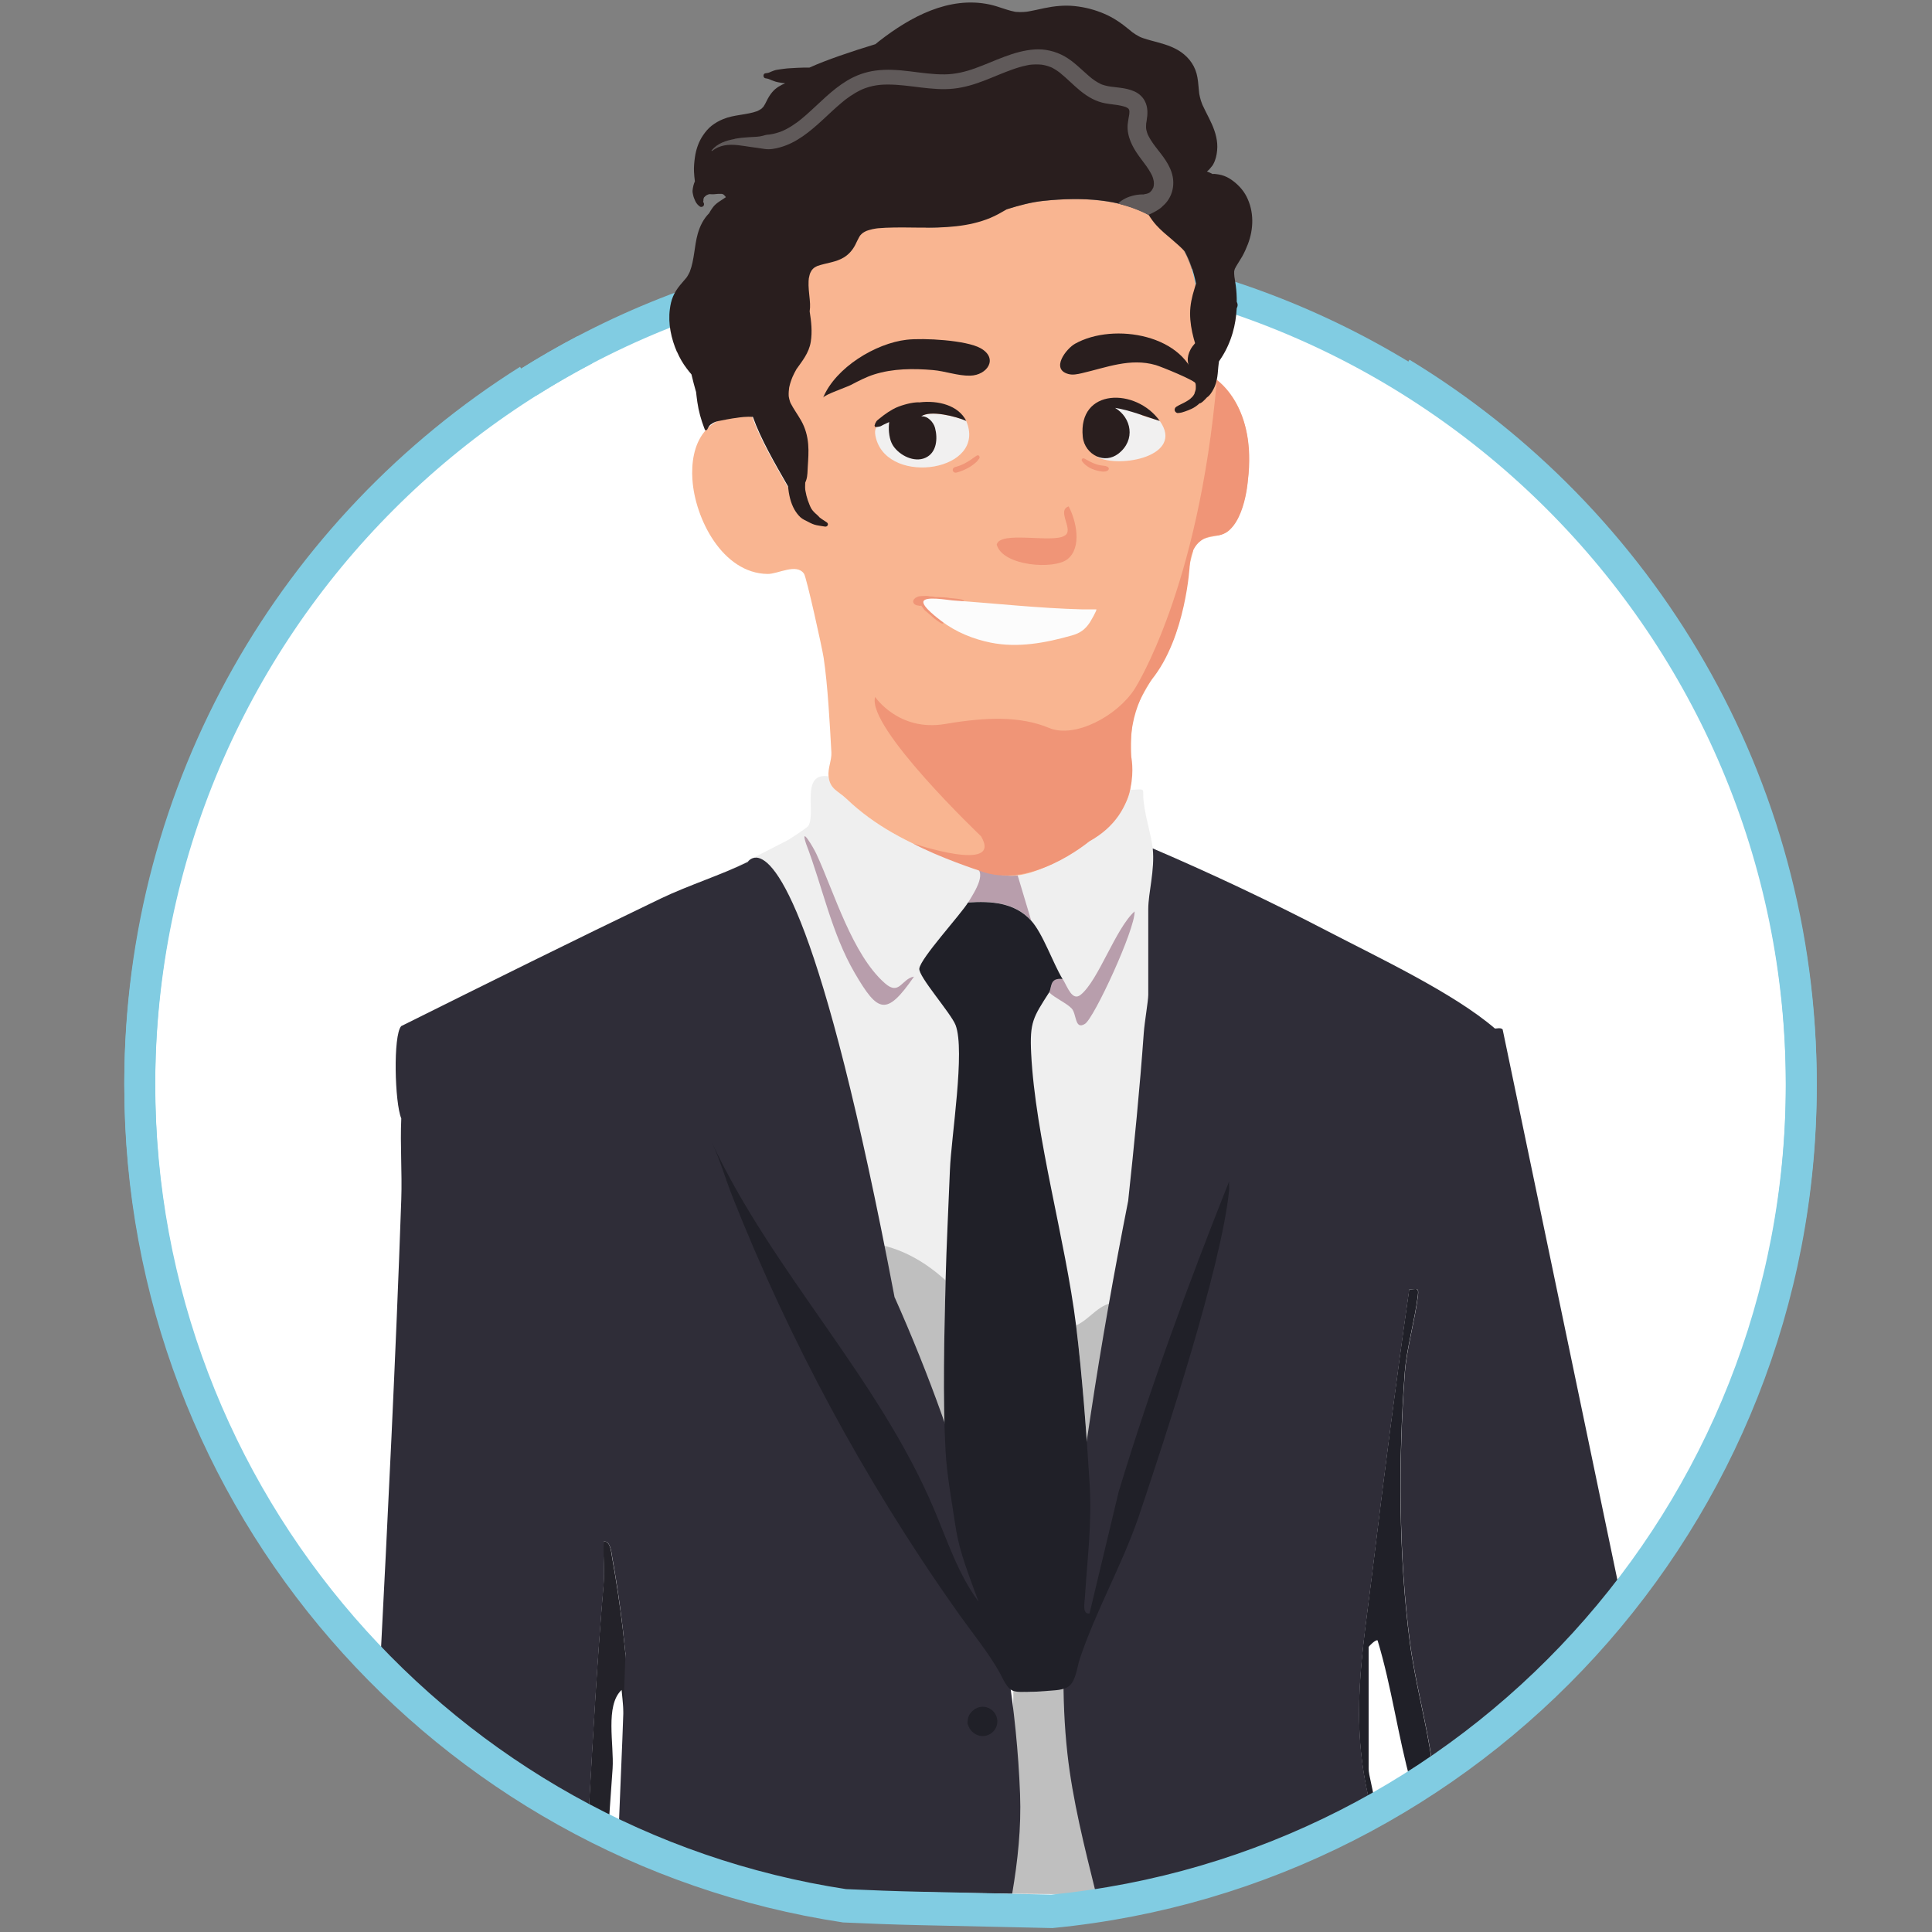 <?xml version="1.0" encoding="UTF-8"?>
<svg id="Omar" xmlns="http://www.w3.org/2000/svg" viewBox="0 0 500 500">
  <rect x="0" y="0" width="500" height="500" fill="#808080" stroke="none"/>
  <defs>
    <style>
      .cls-1 {
        fill: #605a5a;
      }

      .cls-2 {
        fill: #291e1e;
      }

      .cls-3 {
        fill: #fcfcfc;
      }

      .cls-4 {
        fill: #f9b591;
      }

      .cls-5 {
        fill: #f09577;
      }

      .cls-6 {
        fill: #232229;
      }

      .cls-7 {
        fill: #fff;
      }

      .cls-7, .cls-8 {
        stroke: #81cce2;
        stroke-miterlimit: 10;
        stroke-width: 8px;
      }

      .cls-9 {
        fill: #bfbfbf;
      }

      .cls-10 {
        fill: #efefef;
      }

      .cls-8 {
        fill: none;
      }

      .cls-11 {
        fill: #f1f0f0;
      }

      .cls-12 {
        fill: #202028;
      }

      .cls-13 {
        fill: #b89eac;
      }

      .cls-14 {
        fill: #2f2d38;
      }
    </style>
  </defs>
  <path class="cls-7" d="M218.56,493.54c6.54.3,13.09.55,19.64.69,11.34.24,22.68.51,34.01.75,108.86-10.58,193.96-102.33,193.96-213.97,0-118.74-96.26-215-215-215S36.17,162.26,36.17,281c0,107.66,79.13,196.83,182.39,212.54Z"/>
  <g>
    <path class="cls-10" d="M203.92,217.42c2.38-1.53,5.07-3.32,5.28-3.68,2.05-3.44-2.11-13.98,5.25-12.81.35,3.35,2.5,3.76,4.66,5.82,7.25,6.95,16.15,11.55,25.62,15.14,2.83,1.07,3.89,1.51,6.99,2.33.84.19,1.36.57,1.65,1.07,7.65,1.52,10,1.26,10,1.26,8.67-.85,27.88-12.95,29.12-22.13,4.36-.2,3.09-.56,3.47,2.89.5,4.59,2.02,8.85,2.36,12.25l11.91,21.73s-3.66,133.18-3.83,134.45-74.54-5.26-74.54-5.26l-43.48-145.12,15.55-7.95Z"/>
    <path class="cls-12" d="M355.64,465.93c-.31-3.13-1.44-6.43-1.44-8.2v-31.45c0-.22,1.88-2.08,2.32-1.74,3.64,12.01,5.26,24.72,8.62,36.79,3.29-1.64,6.54-3.34,9.7-5.24,1.17-.7,2.31-.87,3.34-.67.11-.06.21-.13.32-.19,1.3-.78,2.57-1.58,3.82-2.4-3.9,1.12-7.79,2.24-11.75,3.12-1.47-10.36-4.37-20.62-5.72-30.99-2.9-22.33-2.98-47.19-1.31-69.69.47-6.28,2.6-13.51,3.39-19.93.28-2.3-.25-1.68-2.24-1.63-3.47,24.18-6.53,48.36-9.48,72.63-2.65,21.74-5.96,38.73-.75,60.17.39-.19.78-.38,1.17-.57Z"/>
    <path class="cls-9" d="M262.2,445.51c1.35,15.18.45,29.9-1.47,44.56,6.42.08,12.84.14,19.27.16,2.42,0,4.79-.04,7.15-.13-5.85-20.99-11.4-43.03-9.8-53.91-4.9,1.07-10.24,2.49-15.13,1.17.15,2.68-.25,5.48,0,8.15Z"/>
    <path class="cls-6" d="M152.42,467.76c1.75.65,3.51,1.28,5.28,1.89.3-3.99.58-7.97.84-11.93.41-6.31-1.99-16.3,2.33-20.37,1.3,12.26,1.24,24.13.67,36.19.14.71.14,1.44,0,2.14.61.14,1.21.28,1.81.43.65-24.82-.48-48.25-4.93-73.01-.23-1.25-.4-4.35-2.2-4.19-.21,3.65.29,7.39-.02,11.05-1.63,19.26-2.71,38.52-3.79,57.79Z"/>
    <path class="cls-9" d="M227.26,322.05c4.94,16.06,10.53,33.62,14.81,49.89.53,2.02-.71,4.38,2.66,3.69-.78-13.93-.34-30.19,0-44.26-4.99-4.53-10.72-7.99-17.47-9.32Z"/>
    <path class="cls-13" d="M208.63,218.41c4.23,11.06,6.55,23.07,12.58,33.41s8.19,11.23,15.34.93c-3.22.52-3.75,5.05-7.52,1.73-8.51-7.47-13.12-23.51-17.77-33.53-.76-1.64-4.3-7.58-2.63-2.54Z"/>
    <path class="cls-13" d="M251.72,224.22c4.2.96.59,6.5-1.16,9.32,5.94-.42,12.05,0,16.3,4.66l-3.49-11.65c-4.8.47-7.23-1.16-11.65-2.33Z"/>
    <path class="cls-9" d="M278.51,343.02c1.54,12.38,2.73,28.15,3.49,40.76,4.09-14.9,5.21-31.12,6.99-46.59-4.27-.29-6.76,4.16-10.48,5.82Z"/>
    <path class="cls-13" d="M271.52,256.83c1.56,1.51,4.46,2.74,5.8,4.14,1.36,1.41.78,5.72,3.49,3.99,2.36-1.51,13-24.5,12.82-29.09-4.97,4.48-9.33,17.83-13.94,21.57-2.21,1.79-3.41-2.02-4.68-4.1-3.48-.38-2.72,2.28-3.49,3.49Z"/>
    <g>
      <path class="cls-14" d="M170.72,478.43c.84.33,1.58.81,2.19,1.4,9.96.88,19.43,5.14,29.19,7.16,12.57,2.61,25.5,2.5,38.28,2.75,7.19.14,14.38.26,21.57.35,1.45-8.51,2.37-17.09,2.04-25.79-1.66-43.67-14.71-88.8-32.49-128.64-19.01-99.9-30.89-113.24-35.62-113.7-.06-.04-.09-.02-.12,0-1.48-.08-2.23,1.11-2.23,1.11-6.72,3.31-15.5,6.09-22.55,9.48-22.47,10.8-44.83,21.9-67.15,33.01-2.13,2.38-1.68,19.9.02,23.89-.31,6.95.24,14.01,0,20.96-1.43,41.06-3.48,82.05-5.59,123.04.38.23.76.51,1.11.88,14.95,15.44,33.16,26.02,53.08,33.44,1.08-19.27,2.16-38.54,3.79-57.8.31-3.65-.19-7.4.02-11.05,1.79-.16,1.97,2.94,2.2,4.19,1.51,8.4,2.6,16.65,3.41,24.86-.51,15.16-1.08,29.68-1.66,43.07,1.26,1.24,1.64,3.02,1.34,4.65,3.12.7,6.18,1.56,9.18,2.74Z"/>
      <path class="cls-14" d="M192.14,225.36h0c-.09.09-.2.16-.3.24.1-.08.21-.16.3-.24Z"/>
      <path class="cls-14" d="M388.87,266.41c-.49-.59-1.84-.11-2.02-.26-10.6-9.13-30.21-18.37-43.07-25.06-14.85-7.73-30.07-14.92-45.45-21.52.57,5.71-1.16,11.42-1.16,15.72v22.13c0,1.64-.96,7.03-1.16,9.9-1.04,14.48-2.48,28.99-4.04,43.48-3.63,18.39-6.92,36.85-9.71,55.39-4.28,28.46-9.2,58.74-6.02,87.57,1.33,12.1,4.46,24.39,7.44,36.44,2.14-.03,4.26-.09,6.36-.2,6.98-2.22,14.23-3.31,21.48-4.3.38-.71.89-1.35,1.5-1.82,4.2-3.23,11.11-4.66,17.01-4.17,4.53-2.25,8.87-4.86,13.25-7.39,3.66-2.11,7.43-4,11.22-5.83-5.21-21.43-1.9-38.42.75-60.15,2.95-24.27,6.01-48.45,9.48-72.63,1.99-.04,2.52-.67,2.24,1.63-.79,6.42-2.92,13.64-3.39,19.93-1.67,22.5-1.59,47.36,1.31,69.69,1.35,10.37,4.25,20.63,5.72,30.99,3.94-.88,7.82-1.99,11.7-3.11,2.59-1.68,5.12-3.42,7.68-5.16,4.25-3.6,8.25-7.49,12.07-11.6,2.97-3.2,5.86-5.96,9.27-8.69,3.45-2.76,5.44-6.65,8.68-9.62.12-.11.24-.21.36-.3l-31.49-151.07Z"/>
    </g>
    <path class="cls-12" d="M250.55,233.54c-2.08,3.34-12.21,14.32-12.63,17.1-.31,2.04,8.23,11.61,9.39,14.67,2.52,6.63-1.14,28.95-1.47,37.48-.37,9.41-.89,19.44-1.12,28.58-.34,14.06-.78,30.33,0,44.26.34,6.14,1.51,12.29,2.4,18.36.9,6.15,2.16,9.93,6.14,20.54-5.34-7.21-8.12-15.92-11.63-24.18-14.43-33.97-41.67-61.11-57.33-94.53,2.07,4.41,3.45,9.28,5.24,13.82,1.85,4.68,3.77,9.32,5.76,13.94,3.98,9.24,8.23,18.36,12.74,27.35,9.02,17.98,19.1,35.42,30.17,52.22,3.32,5.04,6.73,10.02,10.23,14.94s7.3,9.52,10.25,14.74c.8,1.42,1.79,4.06,3.4,4.71.69.28,1.45.31,2.19.33,2.27.04,4.55-.05,6.81-.27,1.75-.17,4.24-.11,5.66-1.31,1.73-1.46,2.01-4.94,2.71-7.01,4.18-12.45,10.76-23.94,15.08-36.34.06-.16.13-.33.17-.5,6.85-20.33,21.39-64.58,23.38-84.35.08-.76-.05-1.56,0-2.33-10.53,26.43-20.3,53.02-28.58,80.31l-7.54,31.49c-1.94.32-1.27-2.84-1.2-4.1.65-10.55,1.86-19.01,1.21-29.66-.76-12.61-1.95-28.38-3.49-40.76-2.77-22.25-10.55-48.78-11.63-70.47-.4-8.11.56-9.32,4.64-15.71.78-1.22.02-3.88,3.49-3.49-2.48-4.07-5.09-11.79-8.15-15.14-4.25-4.66-10.36-5.08-16.3-4.66Z"/>
    <path class="cls-4" d="M179.2,124.11c.64,10.05,7.76,24.27,19.45,24.43,2.7.04,7.47-2.87,9.43-.06.64.91,4.68,19.13,5.07,21.71,1.07,7.05,1.61,17.24,2.01,24.54.11,1.99-.95,4.07-.73,6.2.35,3.35,2.5,3.76,4.66,5.82,7.25,6.95,16.15,11.55,25.62,15.14,2.83,1.07,3.89,1.51,6.99,2.33,4.41,1.17,6.85,2.8,11.65,2.33,8.67-.85,27.88-12.95,29.12-22.13.79-5.83-.53-13.79,1.16-19.8,1.47-5.22,7.84-13.21,10.2-19.5,3.04-8.08,2.78-15.18,4.94-22.43.11-.38-.14-.88,0-1.16l1.16-1.16c1.86-1.86,6.4-1.24,8.27-3.23,4.61-4.91,5.32-14.89,4.91-21.24-.48-7.29-3.35-14.52-9.68-18.62-.22-.15-.76.1-1.17,0,.05,2.76.78,4.04-2.33,3.49.03-1.16-.01-2.33,0-3.49.06-6.22.56-13.78,0-19.8-2.14-22.91-19.8-27.62-40.04-25.48-8.95.95-18.07,6.07-26.94,6.83-8.47.73-17.47-4.86-24.86,1.02-2.81,2.24-8.71,6.27-9.46,10.08-1.12,5.72,2.07,12.12,1.06,18.54-.69,4.35-4.28,6.84-5.21,9.91-2.25,7.46,2.72,25.31,4.13,33.83,0,.78,0,1.55,0,2.33-4.2-8.18-11.03-18.29-13.98-26.79-.36-1.03-6.45.2-7.29.49-1.99.68-3.72,1.87-5.05,3.51-2.75,3.4-3.37,8.11-3.1,12.34ZM308.42,97.13c.04-.26.08-.52.11-.78.08.31.2.6.26.92-.12-.04-.24-.1-.36-.14Z"/>
    <g>
      <path class="cls-2" d="M209.74,70.61c-.04.12-.05.17-.06.18.02-.06.04-.12.06-.18,0,0,0,0,0,0Z"/>
      <path class="cls-2" d="M175.22,91.06c.67,1.56,1.52,3.03,2.55,4.37.37.49.76.98,1.17,1.45.02.08.04.15.06.23.31,1.32.65,2.62,1.02,3.92.04.13.08.27.12.4.1.88.2,1.76.33,2.63.33,2.33.97,4.6,1.81,6.8.01.03.03.04.05.06,0,.03,0,.07,0,.1.04.1.11.19.17.28.07.1.2.12.29.04.05-.04.09-.08.14-.11.11-.08.15-.16.21-.28.07-.15.15-.29.23-.43.04-.08.09-.15.14-.22.02-.02.08-.11.03-.05.02-.03.05-.06.07-.09.08-.1.18-.19.27-.28.04-.02.09-.02.12-.05.06-.04.11-.09.17-.13-.08.06.09-.06.11-.08.04-.03.08-.05.12-.08.1-.06.2-.12.31-.17.02,0,.03-.02.05-.02.03-.01.06-.02.14-.06.01,0,.05-.02.08-.04.5-.22,1.06-.31,1.59-.41,1.01-.2,2.02-.4,3.04-.56.14-.02.29-.04.43-.06.05,0,.1-.01.14-.02.04,0,.28-.04.05,0,.29-.04.58-.09.87-.13.09-.01.18-.03.28-.04.12-.02.23-.03.35-.04.26-.03.52-.06.78-.08.78-.06,1.56-.07,2.33-.03,1.98,5.63,5.63,11.96,9.09,17.97.23,2.12.64,4.22,1.7,6.07.4.69.9,1.35,1.48,1.91.59.56,1.39.87,2.1,1.25.67.36,1.38.69,2.13.84.72.14,1.45.25,2.18.36.65.1,1.05-.7.46-1.09-.44-.28-.88-.56-1.3-.86-.18-.13-.36-.26-.54-.39-.25-.26-.48-.54-.76-.77-.28-.23-.55-.48-.8-.75-.24-.26-.46-.53-.64-.84-.19-.34-.36-.76-.45-.98-.32-.75-.58-1.53-.78-2.32-.1-.41-.19-.82-.26-1.24,0-.04-.03-.22-.04-.24,0-.05-.01-.09-.02-.14-.02-.19-.03-.39-.03-.58,0-.39,0-.78.03-1.17,0,0,0-.01,0-.02.12-.25.23-.52.3-.77.32-1.04.29-2.24.36-3.33.12-1.93.27-3.86.11-5.79-.18-2.18-.75-4.25-1.83-6.16-.89-1.56-1.95-2.99-2.77-4.6,0,0,0,0,0-.02,0-.03-.01-.04-.03-.08-.03-.09-.07-.19-.1-.28-.06-.2-.12-.4-.17-.6-.05-.19-.08-.38-.12-.58,0-.03-.03-.25-.03-.35-.02-.35,0-.69.02-1.03.03-.34.06-.66.1-.97.02-.12.05-.25.08-.37.11-.48.25-.95.41-1.41.08-.23.17-.47.26-.7.02-.04.1-.24.13-.32.29-.68.65-1.33,1-1.97,1.41-2.03,3.25-4.14,3.72-7.13.42-2.63.12-5.26-.29-7.85.09-.63.13-1.27.1-1.91-.07-1.6-.35-3.19-.39-4.79,0-.37,0-.75.01-1.12.01-.2.04-.41.05-.61,0-.02,0-.02,0-.03,0-.02,0-.02,0-.04.07-.33.13-.65.22-.97.03-.12.08-.23.12-.35-.01.02.02-.1.06-.18,0,0,0,0,0,0,0-.01,0-.02.01-.03,0,.02,0,.02,0,.03.09-.17.17-.34.27-.51,0,0,.09-.13.15-.22.08-.09.22-.26.26-.29.07-.07.15-.14.23-.21.04-.03.12-.09.22-.15.1-.06.2-.12.31-.18.13-.07.26-.13.4-.2,0,0,0,0,.01,0,2.28-.79,4.81-.94,6.89-2.24,1.28-.81,2.24-1.94,2.92-3.29.32-.64.6-1.3.96-1.92.07-.12.15-.24.22-.36.02-.03.02-.03.03-.05.18-.21.38-.4.58-.58.05-.04.13-.1.2-.15.11-.07.22-.14.33-.2.11-.06.22-.12.34-.18,0,0,.22-.09.3-.13.1-.03.2-.07.21-.07.12-.04.25-.08.38-.12.29-.09.58-.16.87-.23.31-.07.63-.12.95-.17.07,0,.4-.05.52-.06.65-.06,1.31-.1,1.96-.13,3.05-.13,6.1-.06,9.15-.03,6.03.05,12.28-.17,17.92-2.52,1.49-.62,2.87-1.41,4.25-2.22,3.18-1,6.35-1.86,9.51-2.19,10.3-1.09,19.92-.39,27.17,3.57.59.95,1.23,1.86,2.01,2.72,1.23,1.36,2.65,2.53,4.05,3.71,1.15.97,2.27,1.97,3.31,3.05,1.28,2.4,2.29,5.14,2.92,8.34-.12.46-.26.91-.4,1.36-.66,2.11-1.13,4.2-1.13,6.42,0,2.17.37,4.32.93,6.41.11.42.23.84.36,1.26-.46.52-.89,1.06-1.2,1.67-.46.89-.77,1.9-.68,2.91.11,1.3.63,2.4,1.14,3.58-.06-.15-.13-.3-.19-.45.1.23.2.47.3.7.01.03.02.07.04.1.02.11.02.22.05.33.06.25.17.47.3.68.05.16.11.32.17.48.04.1.07.17.1.24.02.05.04.1.06.15.03.05.04.11.05.16,0,.1.03.29.04.34,0,.14.01.27.01.41,0,.14,0,.27-.01.41,0,.07,0,.14-.02.2-.02.17-.01.13.01-.1.05.03-.14.65-.16.7-.04.13-.1.26-.14.39,0,.07-.02.12-.02.17-.11.19-.22.37-.34.55-.02.03-.05.06-.07.09-.08.09-.16.18-.24.26-.16.17-.34.33-.52.48-.03.02-.05.04-.08.06-.01,0,0,0-.03.02-.07.05-.15.11-.22.16-.2.14-.41.27-.62.39-.84.5-1.76.84-2.59,1.37-.32.21-.5.6-.4.98.09.34.46.68.84.64.33-.04.68-.05,1-.15.27-.08.53-.16.79-.25.59-.2,1.17-.42,1.73-.69.75-.35,1.46-.85,2.07-1.43.08,0,.15,0,.22-.03.44-.22.8-.58,1.15-.93.16-.17.31-.36.48-.52.16-.15.38-.27.55-.44.65-.68,1.14-1.57,1.52-2.43.46-1.07.65-2.18.77-3.34.06-.56.1-1.13.15-1.69.03-.27.05-.54.09-.8,0-.05.01-.09.02-.14,0-.01,0,0,0-.03.02-.11.03-.22.05-.33,0-.05.02-.11.02-.17.22-.33.45-.66.66-1,1.27-1.96,2.23-4.15,2.88-6.39.6-2.06.93-4.18,1.04-6.32.07-.16.14-.33.19-.49.12-.41.03-.83-.17-1.19,0-1.42-.07-2.84-.26-4.25-.09-.63-.19-1.26-.29-1.9-.02-.12-.03-.24-.06-.36,0-.02,0,0,0-.02-.02-.24-.05-.47-.06-.71,0-.2,0-.4,0-.6,0-.02,0-.07.01-.12,0-.04.02-.08.02-.09.04-.13.08-.27.11-.4.02-.07.01-.06.02-.09.01-.02,0-.01.03-.05.11-.22.22-.44.34-.65.49-.86,1.07-1.67,1.55-2.53.57-1.01,1.04-2.08,1.46-3.16,1.54-4,1.62-8.5-.35-12.35-.89-1.75-2.28-3.19-3.87-4.31-.77-.54-1.63-.97-2.54-1.22-.51-.14-1.02-.22-1.54-.28-.27-.03-.49-.06-.76-.02-.02,0-.04.01-.06.02-.49-.28-1-.49-1.47-.66.22-.19.45-.37.65-.59.18-.19.34-.4.5-.61.66-.86-.48.64.2-.24.15-.19.18-.24.27-.41.63-1.15.9-2.33,1.02-3.62.23-2.38-.42-4.64-1.37-6.8-.48-1.09-1.04-2.14-1.57-3.2-.28-.55-.55-1.09-.8-1.65-.04-.08-.08-.17-.11-.26-.01-.04-.03-.08-.04-.1-.1-.29-.21-.57-.31-.86-.19-.58-.31-1.17-.43-1.77,0-.01,0-.03,0-.04-.01-.11-.03-.23-.04-.33-.03-.27-.05-.54-.08-.81-.12-1.35-.22-2.73-.57-4.04-.72-2.67-2.54-4.78-4.91-6.14-2.17-1.24-4.59-1.81-6.97-2.45-.61-.17-1.22-.34-1.82-.55-.26-.09-.54-.18-.8-.3-.02-.01-.02-.01-.05-.02-.14-.07-.28-.14-.42-.21-.56-.29-1.08-.63-1.59-1,0,0,0,0-.01,0-.11-.08-.22-.18-.32-.26-.21-.17-.42-.35-.63-.52-1.97-1.63-4.01-3.04-6.37-4.04-2.48-1.06-4.99-1.71-7.67-1.99-2.64-.28-5.27,0-7.87.54-1.29.27-2.57.58-3.87.81-.2.04-.4.07-.6.1,0,0,0,0,0,0-.29.03-.58.06-.88.08-.63.04-1.25.02-1.88-.02-.04,0-.05,0-.08,0,0,0,0,0-.01,0-.16-.03-.32-.06-.48-.09-.28-.06-.56-.12-.84-.2-.64-.17-1.26-.36-1.89-.57-1.19-.39-2.38-.8-3.61-1.06-10.51-2.24-20.54,3.22-28.58,9.48-.33.26-.65.53-.97.79-6.19,1.89-12.66,4.06-17.07,6.06-.47,0-.94,0-1.4,0-1.11,0-2.22.1-3.33.15-.68.03-1.35.08-2.03.18-.53.08-1.06.16-1.59.23-.54.08-1.1.3-1.6.51-.21.09-.42.21-.64.27-.26.08-.56.09-.83.14-.64.1-.62,1.16,0,1.28.35.07.71.1,1.04.26.38.18.77.32,1.16.46.37.14.69.24,1.08.31.37.06.74.12,1.11.19.25.04.5.06.74.08-1.25.52-2.45,1.23-3.33,2.28-.59.7-1.04,1.44-1.44,2.26-.25.52-.52,1.03-.84,1.52-.16.18-.33.35-.5.51-.35.24-.72.46-1.11.64-1.42.51-2.92.73-4.4.97-1.49.24-2.99.5-4.39,1.08-1.15.47-2.09,1-3.07,1.77-.84.67-1.52,1.5-2.13,2.38-1.15,1.66-1.85,3.69-2.13,5.68-.18,1.25-.31,2.52-.25,3.78.04.82.12,1.67.23,2.5-.16.38-.3.77-.4,1.18-.1.4-.16.81-.2,1.22-.04.35.06.73.13,1.08.11.59.34,1.12.59,1.67.27.57.67,1.03,1.19,1.39.27.18.64.09.86-.11.23-.22.26-.6.11-.86-.03-.05-.09-.14-.11-.21,0,0,0,0,0,0,0-.02-.01-.04-.02-.06,0,0,0-.02,0-.03,0-.1-.02.09,0,0,0-.02.01-.07.01-.09l.03-.07c.02-.05.02-.11.02-.16,0-.03,0-.05,0-.08,0-.05,0-.1,0-.16,0-.01,0-.03,0-.04.01-.05.02-.1.04-.16.01-.05.03-.1.05-.16,0-.02.02-.04.02-.07.02-.04.04-.08.06-.12,0,0,0,0,0,0,.14-.15.28-.29.44-.42.15-.11.31-.2.48-.27.16-.06.33-.12.5-.15.12-.01.24-.02.35-.04-.12.02-.23.03-.35.05.17,0,.35.01.52.02.09,0,.17,0,.26.01.23.01.44-.03.66-.06-.14.02-.28.04-.43.06.37-.05.75-.08,1.13-.1.34-.02.69-.01,1.03,0,.1.02.19.05.29.08.07.04.13.08.2.12.14.13.28.26.4.41.06.08.09.17.15.25-1.18.84-2.52,1.46-3.41,2.7-.37.51-.67.99-.92,1.45,0,0,0,0,0,0-1.47,1.48-2.39,3.36-2.95,5.36-.89,3.19-.84,6.62-2.03,9.73-.02.04-.07.16-.09.21-.08.17-.17.35-.27.52-.18.32-.38.7-.63.98-.02.03-.02.02-.06.06-.06.07-.12.14-.18.22-.14.17-.29.33-.43.5-.31.35-.62.7-.91,1.07-.73.91-1.32,1.8-1.78,2.88-.46,1.08-.68,2.15-.83,3.31-.49,3.75.35,7.61,1.84,11.05Z"/>
    </g>
    <path class="cls-2" d="M278.24,88.95c9.98-5.6,29.02-2.38,31.44,10.48-.18-.93-9.32-4.59-10.57-4.95-6.6-1.92-12.81.65-19.12,2.1-1.16.27-2.38.53-3.52.21-4.64-1.28-.51-6.56,1.76-7.84Z"/>
    <path class="cls-2" d="M234.69,87.92c4.37-.49,15.38.11,19.09,2.2,4.69,2.64,1.71,7-2.69,7.1-3.18.08-6.46-1.18-9.66-1.45-5.06-.43-10.34-.41-15.22,1.14-2.13.68-4.07,1.71-6.05,2.74-1.01.53-6.83,2.52-7.14,3.27,3.24-7.81,13.6-14.09,21.66-15Z"/>
    <path class="cls-5" d="M276.27,144.72c3.78-3.05,2.29-9.9.3-13.66-3.28,1.08,1.59,6.2-1.1,7.6-3.15,1.96-16.73-1.4-17.52,2.3,1.56,5.58,14.89,6.52,18.32,3.75Z"/>
    <path class="cls-11" d="M230.25,108.92c.29-.03.55-.06.8-.07,1.28-1.32,3.09-2.17,5.13-2.17,1.1,0,2.13.26,3.05.69,2.79-.96,8.41.51,10.81,1.55,5.58,12.96-19.86,16.93-23.29,4.66-1.26-4.49,2.01-3.31,3.49-4.66Z"/>
    <path class="cls-11" d="M280.67,112.01c0-3.93,3.77-7.11,8.43-7.11,2.65,0,4.99,1.06,6.54,2.67l4.5,1.35c6.53,9.15-10.45,12.38-16.31,9.32.6.07,1.14.13,1.65.17-2.84-1.14-4.81-3.57-4.81-6.4Z"/>
    <path class="cls-2" d="M283.88,118.12c1.72.76,3.78.66,5.58-.73,4.52-3.52,3.35-9.33-.88-11.83,3.83.58,7.8,2.24,11.56,3.37-6.16-8.64-21.19-8.53-19.92,4.11.23,2.33,1.74,4.24,3.67,5.09Z"/>
    <path class="cls-2" d="M226.38,109.97s.04-.07.06-.11c0-.13.04-.26.13-.39.05-.06.07-.16.05-.02.01-.1.07-.2.12-.29.14-.27.39-.45.62-.64.43-.36.88-.71,1.33-1.05.76-.57,1.56-1.09,2.38-1.55.94-.53,1.96-.89,2.99-1.19,1.01-.29,2.07-.53,3.13-.6.26-.02.52,0,.78,0,4.78-.57,10.04.73,12.09,4.79-2.66-1.15-9.32-2.87-11.65-1.16,1.65-.2,3.18,1.5,3.57,2.95.74,2.77.48,6.45-2.51,7.78-2.89,1.28-6.63-.62-8.28-3.06-.42-.62-.7-1.33-.87-2.06-.11-.46-.19-.96-.24-1.48-.09-.88-.06-1.79.04-2.66-.47.2-.94.42-1.4.65-.13.07-.26.13-.39.2-.17.09-.35.21-.54.27-.11.03-.22.04-.33.06-.03,0-.07,0-.1,0,.1-.01.11,0,.03.01-.15.08-.3.08-.45.05-.04.01-.09.03-.13.04-.31.1-.58-.28-.42-.55Z"/>
    <path class="cls-5" d="M314.91,98.34s10.45,6.99,8.04,26.04c0,0-.92,13.57-8.04,14.25,0,0-6.48-.43-7,7.6,0,0-.95,18.65-9.84,29.64,0,0-6.41,7.84-5.32,19.9,0,0,3.18,14.3-10.92,22.02,0,0-15.16,12.79-28.45,7.51,0,0-10.34-3.37-17.13-7.04,0,0,23.43,7.93,17.64-1.84,0,0-29.73-28.28-27.4-36.06,0,0,6.05,9.07,18.15,7,10.63-1.81,19.41-2.07,26.89,1.04,6.61,2.75,17.57-3.04,22.12-10.11,0,0,16.58-25.57,21.27-79.95Z"/>
    <path class="cls-12" d="M250.42,445.49s.12-.89.12-.89c0,0,0,0,0,0,0,0,0-.01,0-.02,0,0,0-.01,0-.02,0,0,0,0,0,0,0,0,0,0,0,0,0,0,.35-.84.36-.85,0-.01.55-.71.56-.72,0,0,0,0,0,0,0,0,.01,0,.02-.01l.03-.03.07-.07.03-.03s.01-.01.02-.02c0,0,0,0,0,0,.12-.11.25-.21.39-.3.12-.12.25-.22.39-.3.59-.34,1.23-.51,1.91-.52.68,0,1.32.17,1.91.52.57.34,1.02.79,1.36,1.36.34.59.51,1.23.52,1.91,0,.68-.17,1.32-.52,1.91-.34.57-.79,1.02-1.36,1.36-.59.34-1.23.51-1.91.52-.68,0-1.32-.17-1.91-.52-.33-.18-.61-.45-.89-.7-.02-.02-.04-.04-.06-.06-.11-.1-.29-.37-.29-.37-.09-.12-.18-.24-.28-.36-.12-.28-.24-.56-.36-.84,0,0,0,0,0,0,0,0,0-.01,0-.02,0-.01,0-.02-.01-.03-.09-.28-.16.04-.12-.89Z"/>
    <g>
      <path class="cls-1" d="M292.15,28.24s-.08-.09-.1-.14c.02.02.03.03.06.06.01.03.03.05.05.08Z"/>
      <path class="cls-1" d="M288.52,27.05c-.16-.02-.21-.03-.18-.02.05,0,.1.01.16.02,0,0,.02,0,.02,0Z"/>
    </g>
    <path class="cls-1" d="M190.1,35.93c1.25-.23,2.52-.36,3.79-.43,1.2-.07,2.47-.06,3.58-.37.25-.07.49-.16.74-.21.26-.06.53-.07.79-.09.04,0,.15-.02.23-.03.56-.08,1.11-.2,1.65-.35.5-.14.98-.31,1.46-.49.02,0,.06-.02.1-.04.08-.03.16-.07.23-.1.28-.13.56-.27.84-.41.97-.51,1.89-1.1,2.77-1.75.12-.09.23-.17.35-.26.02-.01.05-.04.09-.07.19-.15.38-.3.57-.45.44-.36.87-.72,1.29-1.09,3.49-3.06,6.68-6.55,10.69-8.95,2.25-1.35,4.71-2.22,7.3-2.57,2.96-.4,5.93-.17,8.89.19,2.99.36,5.98.82,8.99.79,2.74-.03,5.28-.63,7.92-1.58,5.06-1.81,9.9-4.49,15.36-4.87,2.72-.19,5.44.46,7.81,1.8,2.23,1.26,4.04,3.12,5.95,4.79.19.17.39.33.58.5.15.12.3.24.44.36,0,0,.03.02.04.04.48.37.98.71,1.51,1.02.21.12.43.24.65.35.14.07.28.13.42.2,0,0,0,0,0,0,.02,0,.03.01.06.02.55.18,1.08.34,1.65.44.19.03.37.06.56.09.03,0,.56.07.66.08.63.07,1.26.14,1.89.23,1.26.17,2.43.41,3.59.92,1.12.49,2.13,1.36,2.71,2.45.9,1.68.78,3.43.49,5.24-.02.16-.05.32-.08.48-.02.09-.03.15-.03.19,0,.04,0,.07,0,.13-.02.31-.04.61-.03.92,0-.01.03.26.04.38.03.13.06.31.06.3.08.35.2.68.32,1.02.01.03.02.06.03.08.08.17.16.34.25.5.16.3.33.6.51.89.4.64.83,1.24,1.29,1.84.09.11.36.46.41.53.29.37.59.75.88,1.13.46.6.92,1.22,1.33,1.86.81,1.26,1.51,2.69,1.78,4.17.54,2.86-.42,5.78-2.65,7.64-.02.02-.02.04-.04.06-1.11,1.12-3.6,2.15-3.6,2.15-3.82-1.97-7.91-2.91-7.91-2.91,2.47-2.29,5.71-2.4,6.71-2.37.19-.06.37-.12.59-.14.02,0,.02,0,.04,0,.08-.03.17-.06.26-.07.09-.04.18-.07.27-.11.09-.04.16-.07.21-.09.06-.03.12-.07.18-.11.05-.05.11-.09.16-.15.1-.1.19-.2.29-.3.05-.13.17-.26.23-.37.06-.1.11-.21.17-.32.03-.05.05-.07.06-.09.07-.2.1-.48.13-.59,0,0,0-.02,0-.03,0-.1.03-.31.03-.37,0-.1-.02-.5-.02-.56-.04-.24-.09-.47-.15-.7-.04-.14-.08-.28-.13-.42,0,0-.06-.17-.11-.3-.05-.11-.15-.35-.15-.33-.08-.17-.17-.33-.26-.5-.68-1.23-1.53-2.35-2.38-3.47-1.81-2.38-3.43-4.95-3.61-8.02-.05-.83.09-1.67.22-2.48.05-.32.11-.63.17-.95.01-.07.02-.1.03-.14.02-.21.04-.42.05-.64,0-.1,0-.2,0-.31-.02-.02-.06-.25-.07-.32,0,0,0,0,0,0-.03-.05-.06-.11-.09-.17.02.01.03.03.05.02,0,0-.05-.05-.1-.1,0,0,0,0,0,0-.08-.15-.08-.11-.05-.05-.02-.02-.04-.05-.05-.05,0,0-.05-.04-.11-.1-.04-.02-.08-.05-.12-.07-.11-.07-.22-.12-.33-.18-.09-.05-.39-.12-.08-.04.37.1-.12-.04-.17-.05-.1-.03-.21-.07-.31-.1-.49-.14-.99-.24-1.48-.33-.29-.05-.58-.09-.87-.13,0,0,0,0-.01,0,.03,0,.04,0,.09.01-.04,0-.07,0-.11-.01-.06,0-.12-.02-.16-.02-.03,0-.06,0-.09-.01-.69-.09-1.39-.18-2.08-.3-2.52-.44-4.63-1.68-6.6-3.28-1.79-1.46-3.38-3.14-5.18-4.59-.07-.06-.14-.11-.21-.17-.04-.03-.09-.07-.11-.08-.23-.16-.46-.33-.7-.49-.24-.15-.48-.3-.73-.44-.11-.06-.22-.12-.33-.18,0,0-.23-.1-.31-.14-.54-.22-1.1-.39-1.67-.52-.24-.05-.47-.1-.71-.13-.05,0-.1-.01-.12-.01-.19-.01-.39-.03-.58-.04-.59-.03-1.18-.02-1.76.02-.24.02-.47.04-.71.07-.06.01-.22.04-.26.05-.17.03-.33.06-.49.1-1.25.26-2.48.63-3.68,1.06-2.5.88-4.91,1.97-7.39,2.92-2.54.97-5.11,1.74-7.81,2.03-2.83.31-5.68.03-8.49-.3-2.85-.34-5.71-.77-8.59-.76-1.39,0-2.57.1-3.86.38-.61.14-1.21.3-1.8.51-.25.09-.5.18-.74.28-.03.01-.02,0-.03.01-.03.01-.02.01-.08.04-.16.07-.32.15-.48.22-.95.46-1.86,1-2.73,1.59-.42.28-.82.58-1.22.88-.01,0,0,0-.01.01-.01,0,0,0-.02.02-.12.09-.23.18-.35.28-.23.19-.46.38-.69.57-1.67,1.4-3.23,2.91-4.83,4.38-3.23,2.97-6.74,5.93-11.06,7.1-1.28.35-2.65.61-3.96.4-1.15-.19-2.29-.33-3.49-.5-2.27-.31-4.59-.84-6.88-.42-1.18.22-2.25.69-3.19,1.43-.1.08-.23-.04-.14-.14,1.54-1.84,3.68-2.53,5.96-2.95Z"/>
    <path class="cls-5" d="M253.41,117.99c-.07-.06-.14-.11-.23-.13-.12-.04-.3-.02-.4.05-.13.09-.27.18-.4.27-.07.04-.13.09-.2.13-.11.07-.22.15-.32.23.04-.03.09-.07.13-.1-.19.15-.39.29-.59.43-.2.14-.41.27-.62.4-.41.27-.84.52-1.28.74-.22.11-.45.21-.68.31-.28.12-.57.23-.86.32-.16.05-.32.1-.47.15-.08.02-.16.04-.23.06-.23.06-.49.18-.6.41-.05.08-.08.17-.08.26-.02.09-.02.19.01.28.02.06.05.11.07.17.06.11.15.19.25.25.08.07.2.09.3.1.11.01.13.02.24,0,.09-.01.17-.03.26-.06.11-.03.21-.06.31-.09.21-.07.42-.14.63-.21.47-.17.94-.37,1.39-.6.4-.2.79-.41,1.16-.65.42-.26.81-.57,1.19-.89.19-.16.38-.32.54-.51.19-.22.36-.46.53-.7.02-.04.03-.08.05-.12.02-.07.02-.14,0-.21-.01-.11-.06-.22-.14-.3Z"/>
    <path class="cls-5" d="M286.97,121.31c0-.11-.05-.21-.11-.3-.09-.15-.25-.25-.42-.29-.03,0-.06-.01-.09-.02-.06-.03-.12-.07-.19-.08h.04c-.17-.02-.33-.05-.5-.08-.17-.03-.35-.04-.53-.06-.74-.1-1.47-.3-2.16-.59-.18-.08-.36-.16-.54-.24.06.02.12.05.18.07-.36-.15-.7-.33-1.04-.52-.17-.09-.34-.17-.51-.27-.08-.05-.16-.09-.23-.14-.08-.05-.18-.09-.27-.13-.17-.08-.4-.08-.54.07-.13.14-.17.36-.07.54.12.21.27.4.44.57.14.16.29.31.45.45.2.16.41.32.62.46.18.12.36.24.55.34.81.4,1.68.7,2.57.85.18.03.35.05.53.08.12.02.23.04.35.03.12,0,.24-.01.36-.02.06,0,.12,0,.18-.02.06,0,.14-.01.2-.03.05-.01.09-.05.14-.08.16-.04.31-.09.43-.24.08-.1.16-.25.15-.37Z"/>
    <g>
      <path class="cls-5" d="M249.37,155.37c-.06-.03-.12-.05-.18-.08-.06-.03-.11-.08-.18-.1-.14-.05-.29-.07-.43-.1-.3-.06-.59-.11-.89-.14-.58-.07-1.16-.13-1.73-.17-.11,0-.26-.01-.35-.03-.07-.01-.13-.04-.2-.05-.1-.02-.21-.03-.32-.04-.29-.02-.58-.05-.87-.07-.58-.04-1.16-.07-1.74-.09-.08,0-.16,0-.24,0-.02,0-.15,0-.2,0,0,0,0,0-.01,0-.04,0-.07-.02-.11-.02-.07-.02-.15-.03-.22-.05-.37-.08-.73-.08-1.1-.08-.24-.07-.48-.12-.74-.13-.25-.01-.5,0-.75.02-.24,0-.48.01-.72.03-.16.01-.33.03-.49.05-.2.03-.35.06-.54.18-.03.02-.06.04-.09.06-.05.02-.11.03-.16.06-.14.06-.24.15-.34.24-.14.12-.27.23-.35.41-.02.06-.03.06-.03.08-.12.26-.08.57.1.8,0,.01.01.02.05.07.12.16.27.23.43.31.13.06.26.13.41.15.08.01.15.01.23.02.15.04.28.09.45.09.13,0,.27-.03.41-.06.02.04.02.09.04.13.18.26.36.51.55.75.09.12.17.25.29.35.06.05.11.1.17.15.17.15.35.28.53.41-.06-.04-.11-.09-.17-.13.15.12.31.26.45.39.07.06.14.13.21.19.04.03.07.06.11.1.05.04.1.07.16.11.16.16.33.31.49.46.19.17.37.34.57.49.41.33.85.62,1.29.91.12.07.23.14.36.21.08.04.16.1.24.12.09.03.18,0,.26-.02.08-.03.13-.09.13-.17,0-.07,0-.13-.02-.2-.04-.08-.1-.15-.16-.21-.08-.09-.16-.18-.25-.27-.17-.18-.34-.35-.51-.54-.33-.36-.67-.73-.99-1.1-.18-.2-.34-.4-.51-.6-.04-.06-.07-.14-.11-.2-.07-.1-.14-.19-.2-.29-.13-.21-.24-.43-.35-.66-.05-.11-.11-.22-.17-.33-.06-.11-.14-.2-.21-.3-.04-.05-.07-.11-.11-.16.04-.02.09-.02.14-.04.01,0,.02,0,.03,0,0,0-.02,0-.02,0,.02,0,.05-.01.07-.01.28-.03.57-.06.83-.14.12-.04.24-.07.36-.11,0,0,.11-.04.11-.04,0,0-.13.01-.05,0,.08-.01.16-.02.24-.02.57-.06,1.14-.1,1.71-.13.29-.01.58-.03.87-.04.15,0,.31,0,.46-.02.16-.02.25-.04.41-.04.57,0,1.14.02,1.71.04.32.01.64.03.96.03.16,0,.32,0,.48,0,.16,0,.32-.07.49-.1.12-.02.15-.21.03-.26Z"/>
      <path class="cls-5" d="M236.39,155.25s0,.04-.01.05c0-.02.02-.05.05-.12-.01.02-.02.04-.04.06Z"/>
      <path class="cls-5" d="M236.38,155.31s0,0,0,0c0,.02,0,.02,0,0Z"/>
      <path class="cls-5" d="M236.65,154.9s.08-.05.11-.08c.03-.02.05-.05.09-.07-.07.05-.13.1-.2.15Z"/>
      <path class="cls-5" d="M236.48,156.11s0,0,0,0c0,0,0,0,0,0Z"/>
      <path class="cls-5" d="M237.08,156.54s-.07-.04-.11-.05c-.04-.02-.08-.03-.12-.04.08.03.16.07.23.1Z"/>
      <path class="cls-5" d="M236.56,156.22c-.05-.07-.06-.09-.08-.11.01.02.01.04.03.06.02.02.03.03.05.05Z"/>
    </g>
    <path class="cls-3" d="M246.45,155.38c-1.09-.08-7.16-1.19-7.48.32-.28,1.31,3.83,4.39,4.72,5.07,3.69,2.8,8.17,4.63,12.69,5.54,7.03,1.42,14.2.08,21-1.85,2.13-.6,3.4-1.5,4.62-3.3.17-.25,2.05-3.44,1.71-3.45-1.16-.04-2.33.02-3.49,0-11.57-.3-22.34-1.54-33.77-2.33Z"/>
  </g>
  <path class="cls-8" d="M136.72,98.31c-60.41,38.06-100.55,105.36-100.55,182.04,0,107.66,79.13,196.83,182.39,212.54,6.54.3,13.09.55,19.64.69,11.34.24,22.68.51,34.01.75,108.86-10.58,193.96-102.33,193.96-213.97,0-77.91-41.44-146.14-103.48-183.85"/>
  <path class="cls-8" d="M151.39,90.51c-5.01,2.63-9.9,5.45-14.67,8.45"/>
  <path class="cls-14" d="M420.32,421.19l-4.34,3.77"/>
</svg>